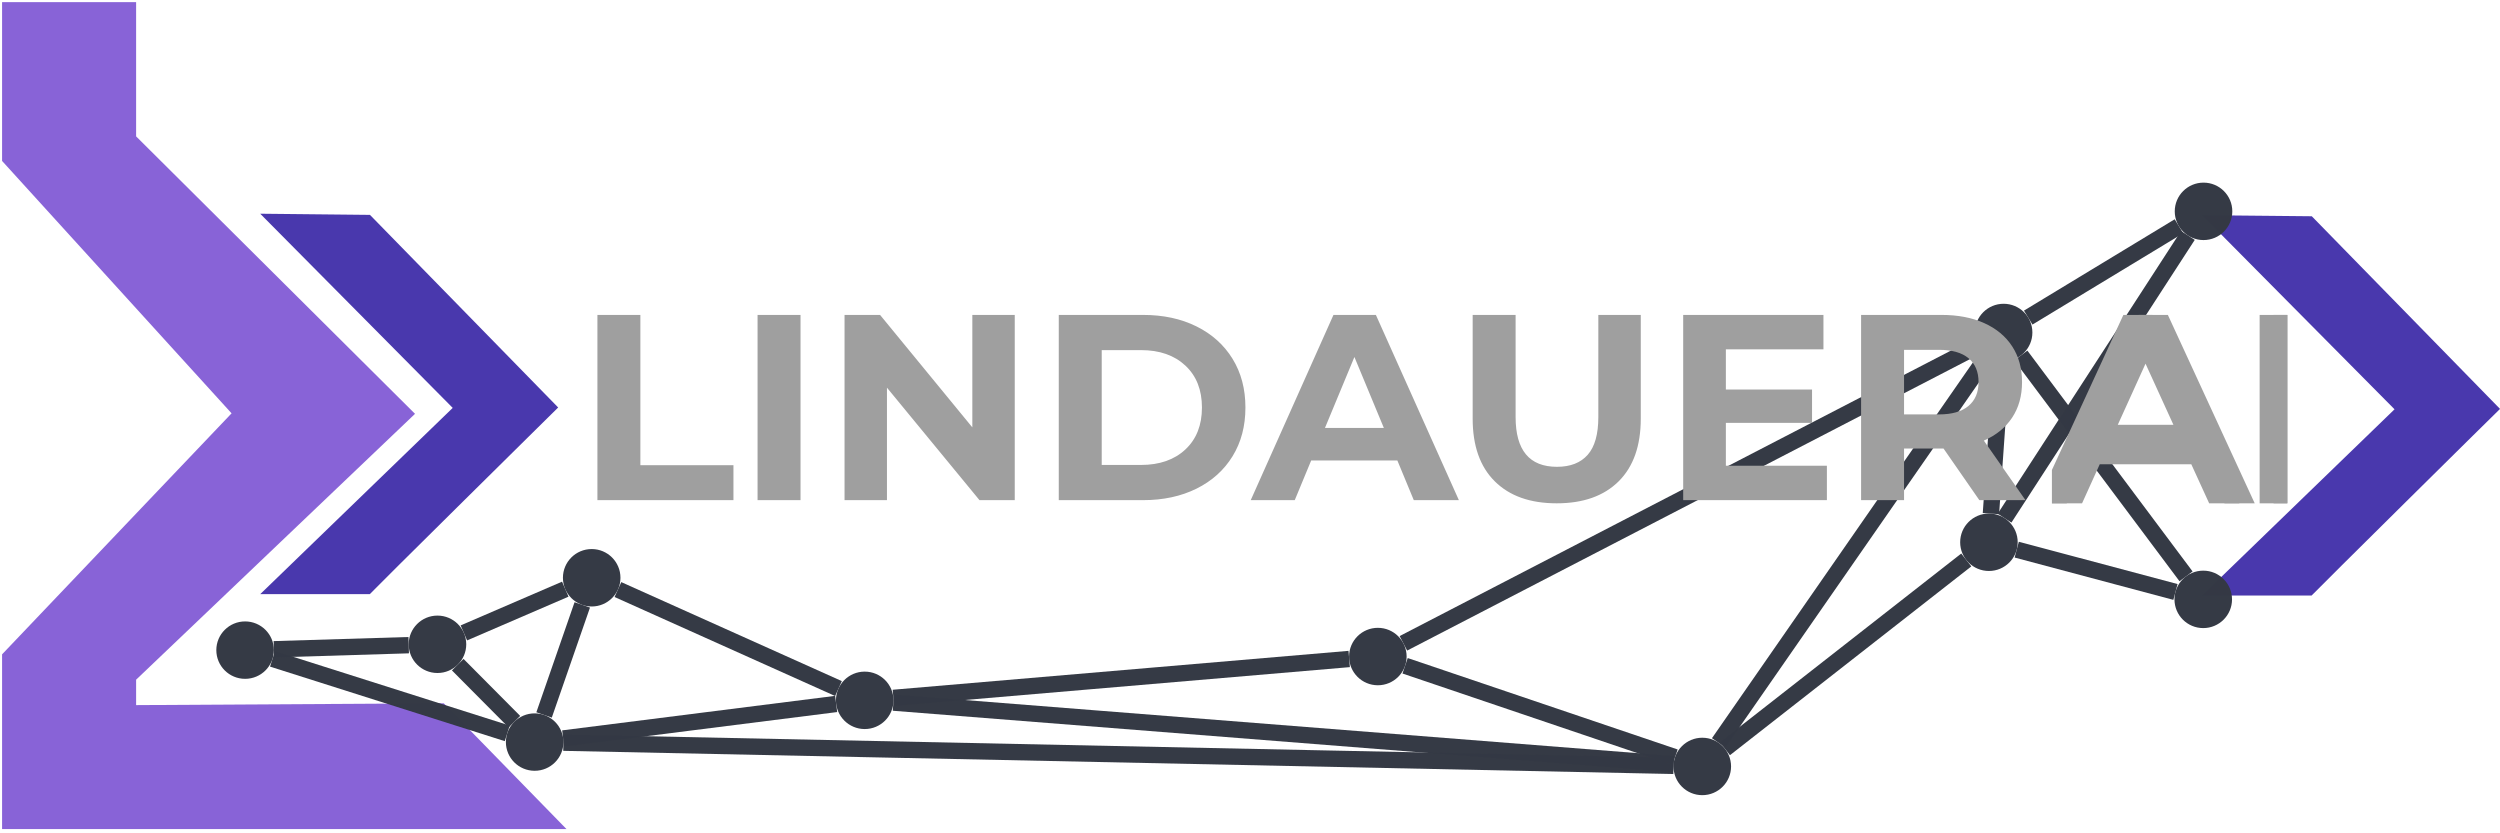 <svg viewBox="0 0 153 51" fill="none" xmlns="http://www.w3.org/2000/svg">
    <path d="M29.02 26.322L30.395 24.992L29.049 23.633L20.508 15.018L21.838 15.032L31.494 24.914L31.033 25.369C29.953 26.435 28.514 27.857 27.074 29.282C25.634 30.706 24.193 32.133 23.111 33.208C22.596 33.72 22.161 34.154 21.846 34.471H20.598L29.02 26.322Z" fill="#4938AD" stroke="#4938AD" stroke-width="3.78"/>
    <path fill-rule="evenodd" clip-rule="evenodd" d="M122.679 31.711L133.899 14.41L122.679 31.711Z" fill="#343944" fill-opacity="0.99"/>
    <path d="M122.679 31.711L133.899 14.41" stroke="#343944" stroke-opacity="0.99" stroke-width="1"/>
    <path fill-rule="evenodd" clip-rule="evenodd" d="M123.675 21.756L133.786 35.273L123.675 21.756Z" fill="#343944" fill-opacity="0.99"/>
    <path d="M123.675 21.756L133.786 35.273" stroke="#343944" stroke-opacity="0.99" stroke-width="1"/>
    <path d="M2 2.001C4.23 1.999 6.457 2.001 6.457 2.001V9.125L22.715 25.297L6.457 40.795V45.037L26.373 44.92L30.225 48.867H2V40.795L16.731 25.325L2 9.125V2.001Z" fill="#8863D7" stroke="#8863D7" stroke-width="3.746"/>
    <path d="M147.86 26.407L149.235 25.077L147.888 23.718L139.348 15.104L140.678 15.117L150.334 25L149.873 25.454C148.794 26.52 147.354 27.943 145.914 29.367C144.474 30.791 143.033 32.218 141.951 33.294C141.437 33.805 141.002 34.239 140.686 34.556H139.438L147.86 26.407Z" fill="#4938AD" stroke="#4938AD" stroke-width="3.78"/>
    <path d="M134.839 38.439C135.811 38.439 136.6 37.652 136.6 36.682C136.6 35.711 135.811 34.924 134.839 34.924C133.866 34.924 133.078 35.711 133.078 36.682C133.078 37.652 133.866 38.439 134.839 38.439Z" fill="#343944" fill-opacity="0.99"/>
    <path d="M122.622 22.106C123.594 22.106 124.382 21.319 124.382 20.348C124.382 19.378 123.594 18.591 122.622 18.591C121.649 18.591 120.861 19.378 120.861 20.348C120.861 21.319 121.649 22.106 122.622 22.106Z" fill="#343944" fill-opacity="0.99"/>
    <path d="M15 41.545C15.973 41.545 16.761 40.759 16.761 39.788C16.761 38.818 15.973 38.031 15 38.031C14.028 38.031 13.239 38.818 13.239 39.788C13.239 40.759 14.028 41.545 15 41.545Z" fill="#343944" fill-opacity="0.99"/>
    <path d="M52.92 44.618C53.893 44.618 54.681 43.831 54.681 42.861C54.681 41.89 53.893 41.103 52.92 41.103C51.948 41.103 51.16 41.89 51.16 42.861C51.16 43.831 51.948 44.618 52.92 44.618Z" fill="#343944" fill-opacity="0.99"/>
    <path d="M84.325 41.938C85.297 41.938 86.085 41.151 86.085 40.181C86.085 39.21 85.297 38.423 84.325 38.423C83.352 38.423 82.564 39.21 82.564 40.181C82.564 41.151 83.352 41.938 84.325 41.938Z" fill="#343944" fill-opacity="0.99"/>
    <path d="M36.212 37.117C37.184 37.117 37.972 36.33 37.972 35.36C37.972 34.389 37.184 33.602 36.212 33.602C35.239 33.602 34.451 34.389 34.451 35.36C34.451 36.33 35.239 37.117 36.212 37.117Z" fill="#343944" fill-opacity="0.99"/>
    <path d="M26.773 41.188C27.745 41.188 28.534 40.402 28.534 39.431C28.534 38.461 27.745 37.674 26.773 37.674C25.8 37.674 25.012 38.461 25.012 39.431C25.012 40.402 25.8 41.188 26.773 41.188Z" fill="#343944" fill-opacity="0.99"/>
    <path d="M104.18 48.664C105.152 48.664 105.941 47.877 105.941 46.907C105.941 45.936 105.152 45.149 104.18 45.149C103.207 45.149 102.419 45.936 102.419 46.907C102.419 47.877 103.207 48.664 104.18 48.664Z" fill="#343944" fill-opacity="0.99"/>
    <path d="M32.721 47.172C33.693 47.172 34.481 46.386 34.481 45.415C34.481 44.445 33.693 43.658 32.721 43.658C31.748 43.658 30.96 44.445 30.96 45.415C30.96 46.386 31.748 47.172 32.721 47.172Z" fill="#343944" fill-opacity="0.99"/>
    <path d="M134.856 14.692C135.829 14.692 136.617 13.905 136.617 12.935C136.617 11.964 135.829 11.177 134.856 11.177C133.884 11.177 133.095 11.964 133.095 12.935C133.095 13.905 133.884 14.692 134.856 14.692Z" fill="#343944" fill-opacity="0.99"/>
    <path d="M121.722 34.944C122.695 34.944 123.483 34.157 123.483 33.186C123.483 32.216 122.695 31.429 121.722 31.429C120.75 31.429 119.962 32.216 119.962 33.186C119.962 34.157 120.75 34.944 121.722 34.944Z" fill="#343944" fill-opacity="0.99"/>
    <path fill-rule="evenodd" clip-rule="evenodd" d="M102.425 46.768L54.676 42.999L102.425 46.768Z" fill="#343944" fill-opacity="0.99"/>
    <path d="M102.425 46.768L54.676 42.999" stroke="#343944" stroke-opacity="0.99" stroke-width="1"/>
    <path fill-rule="evenodd" clip-rule="evenodd" d="M34.481 45.452L102.419 46.87L34.481 45.452Z" fill="#343944" fill-opacity="0.99"/>
    <path d="M34.481 45.452L102.419 46.87" stroke="#343944" stroke-opacity="0.99" stroke-width="1"/>
    <path fill-rule="evenodd" clip-rule="evenodd" d="M105.566 45.823L120.336 34.27L105.566 45.823Z" fill="#343944" fill-opacity="0.99"/>
    <path d="M105.566 45.823L120.336 34.27" stroke="#343944" stroke-opacity="0.99" stroke-width="1"/>
    <path fill-rule="evenodd" clip-rule="evenodd" d="M121.845 31.433L122.499 22.101L121.845 31.433Z" fill="#343944" fill-opacity="0.99"/>
    <path d="M121.845 31.433L122.499 22.101" stroke="#343944" stroke-opacity="0.99" stroke-width="1.002"/>
    <path fill-rule="evenodd" clip-rule="evenodd" d="M124.127 19.436L133.351 13.847L124.127 19.436Z" fill="#343944" fill-opacity="0.99"/>
    <path d="M124.127 19.436L133.351 13.847" stroke="#343944" stroke-opacity="0.99" stroke-width="1"/>
    <path fill-rule="evenodd" clip-rule="evenodd" d="M123.423 33.639L133.138 36.228L123.423 33.639Z" fill="#343944" fill-opacity="0.99"/>
    <path d="M123.423 33.639L133.138 36.228" stroke="#343944" stroke-opacity="0.99" stroke-width="1"/>
    <path fill-rule="evenodd" clip-rule="evenodd" d="M121.619 21.793L105.183 45.462L121.619 21.793Z" fill="#343944" fill-opacity="0.99"/>
    <path d="M121.619 21.793L105.183 45.462" stroke="#343944" stroke-opacity="0.99" stroke-width="1"/>
    <path fill-rule="evenodd" clip-rule="evenodd" d="M31.043 44.882L16.678 40.321L31.043 44.882Z" fill="#343944" fill-opacity="0.99"/>
    <path d="M31.043 44.882L16.678 40.321" stroke="#343944" stroke-opacity="0.99" stroke-width="1"/>
    <path fill-rule="evenodd" clip-rule="evenodd" d="M51.173 43.082L34.467 45.194L51.173 43.082Z" fill="#343944" fill-opacity="0.99"/>
    <path d="M51.173 43.082L34.467 45.194" stroke="#343944" stroke-opacity="0.99" stroke-width="1"/>
    <path fill-rule="evenodd" clip-rule="evenodd" d="M16.76 39.735L25.013 39.484L16.76 39.735Z" fill="#343944" fill-opacity="0.99"/>
    <path d="M16.76 39.735L25.013 39.484" stroke="#343944" stroke-opacity="0.99" stroke-width="1"/>
    <path fill-rule="evenodd" clip-rule="evenodd" d="M28.013 40.678L31.481 44.167L28.013 40.678Z" fill="#343944" fill-opacity="0.99"/>
    <path d="M28.013 40.678L31.481 44.167" stroke="#343944" stroke-opacity="0.99" stroke-width="1"/>
    <path fill-rule="evenodd" clip-rule="evenodd" d="M33.297 43.755L35.635 37.02L33.297 43.755Z" fill="#343944" fill-opacity="0.99"/>
    <path d="M33.297 43.755L35.635 37.02" stroke="#343944" stroke-opacity="0.99" stroke-width="1"/>
    <path fill-rule="evenodd" clip-rule="evenodd" d="M28.389 38.734L34.595 36.057L28.389 38.734Z" fill="#343944" fill-opacity="0.99"/>
    <path d="M28.389 38.734L34.595 36.057" stroke="#343944" stroke-opacity="0.99" stroke-width="1"/>
    <path fill-rule="evenodd" clip-rule="evenodd" d="M37.817 36.081L51.315 42.14L37.817 36.081Z" fill="#343944" fill-opacity="0.99"/>
    <path d="M37.817 36.081L51.315 42.14" stroke="#343944" stroke-opacity="0.99" stroke-width="1"/>
    <path fill-rule="evenodd" clip-rule="evenodd" d="M54.675 42.711L82.57 40.33L54.675 42.711Z" fill="#343944" fill-opacity="0.99"/>
    <path d="M54.675 42.711L82.57 40.33" stroke="#343944" stroke-opacity="0.99" stroke-width="1"/>
    <path fill-rule="evenodd" clip-rule="evenodd" d="M85.888 39.371L121.059 21.158L85.888 39.371Z" fill="#343944" fill-opacity="0.99"/>
    <path d="M85.888 39.371L121.059 21.158" stroke="#343944" stroke-opacity="0.99" stroke-width="1"/>
    <path fill-rule="evenodd" clip-rule="evenodd" d="M85.992 40.746L102.512 46.342L85.992 40.746Z" fill="#343944" fill-opacity="0.99"/>
    <path d="M85.992 40.746L102.512 46.342" stroke="#343944" stroke-opacity="0.99" stroke-width="1"/>
    <g clip-path="url(#clip0_60_1002)">
        <g clip-path="url(#clip1_60_1002)">
            <path d="M36.562 30.609V19.273H39.191V28.471H44.887V30.609H36.562ZM46.363 30.609V19.273H48.992V30.609H46.363ZM59.507 19.273H62.103V30.609H59.945L54.282 23.726V30.609H51.686V19.273H53.86L59.507 26.155V19.273ZM64.797 30.609V19.273H69.957C71.19 19.273 72.28 19.507 73.227 19.977C74.173 20.447 74.909 21.108 75.433 21.961C75.958 22.814 76.22 23.807 76.22 24.941C76.22 26.075 75.958 27.068 75.433 27.921C74.909 28.774 74.173 29.435 73.227 29.905C72.28 30.374 71.19 30.609 69.957 30.609H64.797ZM67.425 28.455H69.827C70.963 28.455 71.869 28.139 72.545 27.508C73.221 26.876 73.559 26.02 73.559 24.941C73.559 23.861 73.221 23.006 72.545 22.374C71.869 21.742 70.963 21.427 69.827 21.427H67.425V28.455ZM86.524 30.609L85.518 28.18H80.245L79.239 30.609H76.545L81.608 19.273H84.204L89.283 30.609H86.524ZM81.088 26.188H84.691L82.89 21.848L81.088 26.188ZM95.271 30.803C93.648 30.803 92.385 30.355 91.482 29.459C90.578 28.563 90.127 27.284 90.127 25.621V19.273H92.755V25.524C92.755 27.554 93.599 28.569 95.287 28.569C96.109 28.569 96.737 28.323 97.169 27.832C97.602 27.34 97.818 26.571 97.818 25.524V19.273H100.415V25.621C100.415 27.284 99.963 28.563 99.06 29.459C98.156 30.355 96.893 30.803 95.271 30.803ZM105.623 28.504H111.806V30.609H103.011V19.273H111.595V21.378H105.623V23.84H110.897V25.88H105.623V28.504ZM123.96 30.609H121.136L118.945 27.451H118.816H116.528V30.609H113.899V19.273H118.816C119.822 19.273 120.695 19.44 121.436 19.775C122.177 20.109 122.748 20.584 123.148 21.2C123.548 21.815 123.749 22.544 123.749 23.386C123.749 24.228 123.546 24.954 123.14 25.564C122.734 26.174 122.158 26.641 121.412 26.965L123.96 30.609ZM121.087 23.386C121.087 22.749 120.882 22.261 120.471 21.921C120.06 21.58 119.459 21.41 118.67 21.41H116.528V25.362H118.67C119.459 25.362 120.06 25.189 120.471 24.844C120.882 24.498 121.087 24.012 121.087 23.386Z" fill="#9F9F9F"/>
        </g>
        <g clip-path="url(#clip2_60_1002)">
            <path d="M136.14 30.803L134.655 27.558H127.954L126.485 30.803H125.577L130.891 19.273H131.733L137.048 30.803H136.14ZM128.284 26.85H134.341L131.304 20.195L128.284 26.85ZM139.144 30.803V19.273H139.986V30.803H139.144Z" fill="#9F9F9F" stroke="#9F9F9F" stroke-width="1.708"/>
        </g>
    </g>
    <defs>
        <clipPath id="clip0_60_1002">
            <rect width="103.424" height="11.531" fill="white" transform="translate(36.562 19.273)"/>
        </clipPath>
        <clipPath id="clip1_60_1002">
            <rect width="87.397" height="11.531" fill="white" transform="translate(36.562 19.273)"/>
        </clipPath>
        <clipPath id="clip2_60_1002">
            <rect width="14.409" height="11.531" fill="white" transform="translate(125.577 19.273)"/>
        </clipPath>
    </defs>
</svg>
